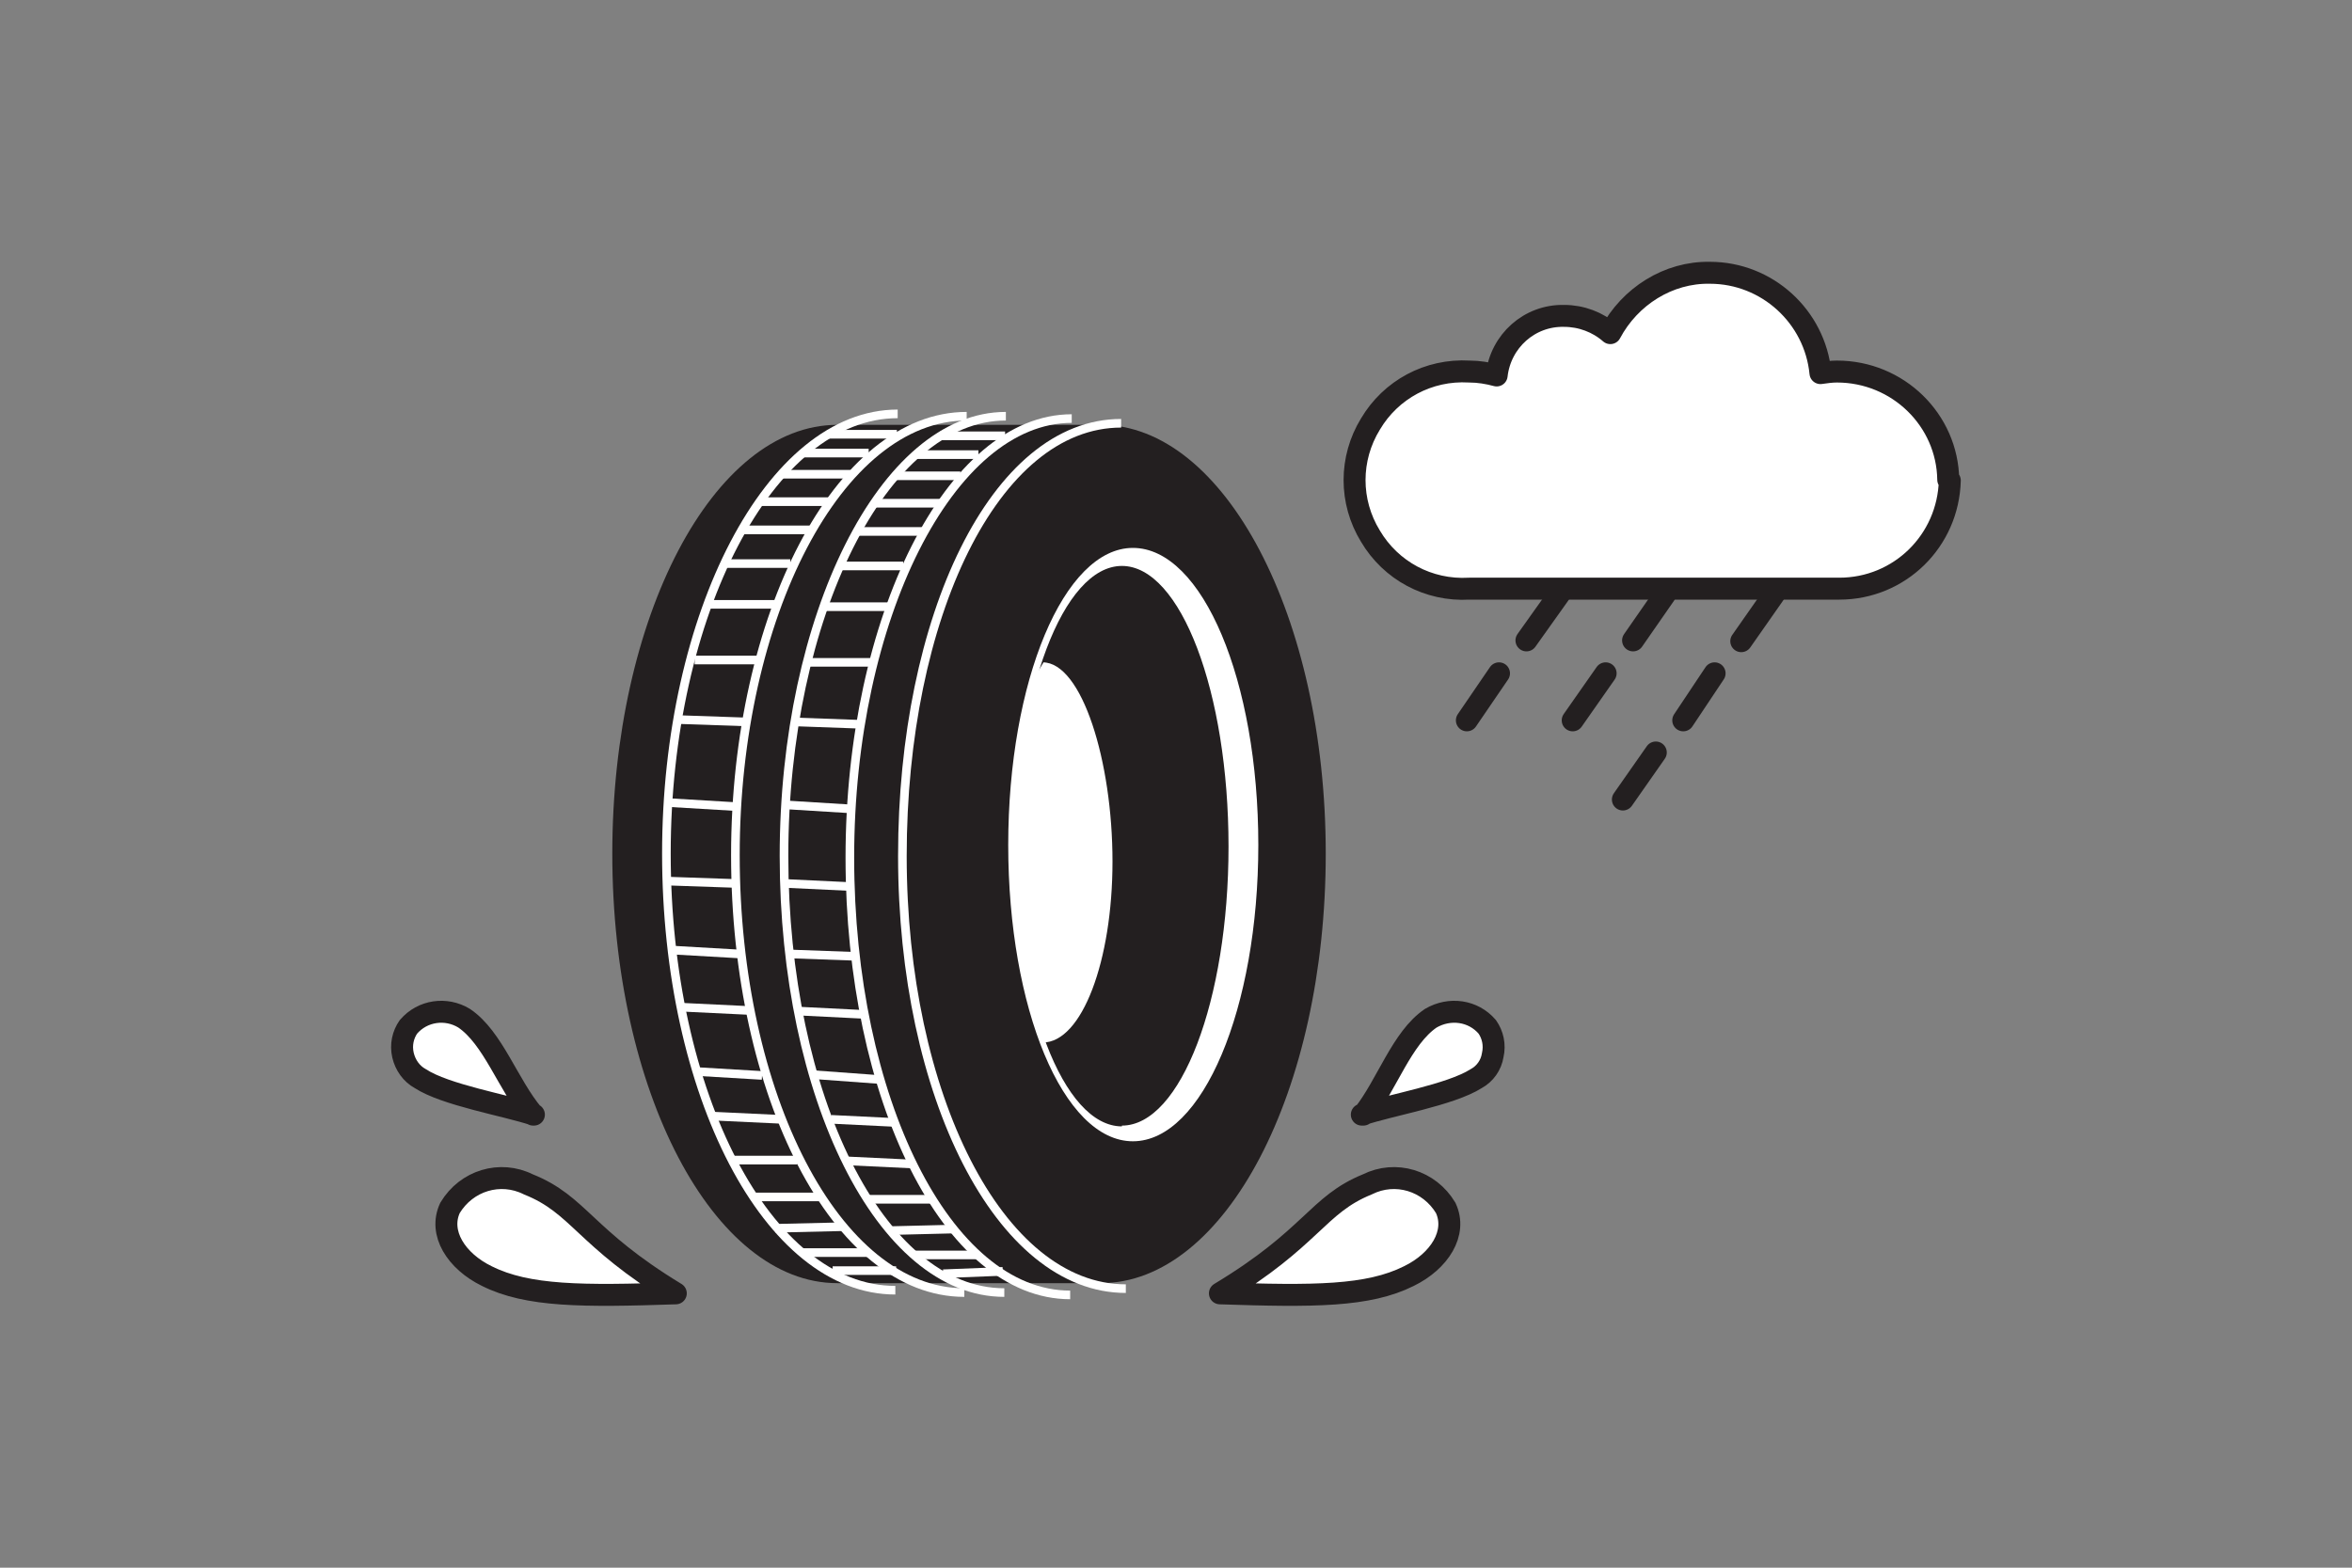 <?xml version="1.0" encoding="UTF-8"?>
<!DOCTYPE svg PUBLIC "-//W3C//DTD SVG 1.1//EN" "http://www.w3.org/Graphics/SVG/1.1/DTD/svg11.dtd">
<svg version="1.2" width="30mm" height="20mm" viewBox="0 0 3000 2000" preserveAspectRatio="xMidYMid" fill-rule="evenodd" stroke-width="28.222" stroke-linejoin="round" xmlns="http://www.w3.org/2000/svg" xmlns:ooo="http://xml.openoffice.org/svg/export" xmlns:xlink="http://www.w3.org/1999/xlink" xmlns:presentation="http://sun.com/xmlns/staroffice/presentation" xmlns:smil="http://www.w3.org/2001/SMIL20/" xmlns:anim="urn:oasis:names:tc:opendocument:xmlns:animation:1.0" xml:space="preserve">
 <rect x="0" y="0" width="3000" height="2000" fill="#808080" stroke="none"/>
 <defs class="ClipPathGroup">
  <clipPath id="presentation_clip_path" clipPathUnits="userSpaceOnUse">
   <rect x="0" y="0" width="3000" height="2000"/>
  </clipPath>
  <clipPath id="presentation_clip_path_shrink" clipPathUnits="userSpaceOnUse">
   <rect x="3" y="2" width="2994" height="1996"/>
  </clipPath>
 </defs>
 <defs class="TextShapeIndex">
  <g ooo:slide="id1" ooo:id-list="id3 id4 id5 id6 id7 id8 id9 id10 id11 id12 id13 id14 id15 id16 id17 id18 id19 id20 id21"/>
 </defs>
 <defs class="EmbeddedBulletChars">
  <g id="bullet-char-template-57356" transform="scale(0,-0)">
   <path d="M 580,1141 L 1163,571 580,0 -4,571 580,1141 Z"/>
  </g>
  <g id="bullet-char-template-57354" transform="scale(0,-0)">
   <path d="M 8,1128 L 1137,1128 1137,0 8,0 8,1128 Z"/>
  </g>
  <g id="bullet-char-template-10146" transform="scale(0,-0)">
   <path d="M 174,0 L 602,739 174,1481 1456,739 174,0 Z M 1358,739 L 309,1346 659,739 1358,739 Z"/>
  </g>
  <g id="bullet-char-template-10132" transform="scale(0,-0)">
   <path d="M 2015,739 L 1276,0 717,0 1260,543 174,543 174,936 1260,936 717,1481 1274,1481 2015,739 Z"/>
  </g>
  <g id="bullet-char-template-10007" transform="scale(0,-0)">
   <path d="M 0,-2 C -7,14 -16,27 -25,37 L 356,567 C 262,823 215,952 215,954 215,979 228,992 255,992 264,992 276,990 289,987 310,991 331,999 354,1012 L 381,999 492,748 772,1049 836,1024 860,1049 C 881,1039 901,1025 922,1006 886,937 835,863 770,784 769,783 710,716 594,584 L 774,223 C 774,196 753,168 711,139 L 727,119 C 717,90 699,76 672,76 641,76 570,178 457,381 L 164,-76 C 142,-110 111,-127 72,-127 30,-127 9,-110 8,-76 1,-67 -2,-52 -2,-32 -2,-23 -1,-13 0,-2 Z"/>
  </g>
  <g id="bullet-char-template-10004" transform="scale(0,-0)">
   <path d="M 285,-33 C 182,-33 111,30 74,156 52,228 41,333 41,471 41,549 55,616 82,672 116,743 169,778 240,778 293,778 328,747 346,684 L 369,508 C 377,444 397,411 428,410 L 1163,1116 C 1174,1127 1196,1133 1229,1133 1271,1133 1292,1118 1292,1087 L 1292,965 C 1292,929 1282,901 1262,881 L 442,47 C 390,-6 338,-33 285,-33 Z"/>
  </g>
  <g id="bullet-char-template-9679" transform="scale(0,-0)">
   <path d="M 813,0 C 632,0 489,54 383,161 276,268 223,411 223,592 223,773 276,916 383,1023 489,1130 632,1184 813,1184 992,1184 1136,1130 1245,1023 1353,916 1407,772 1407,592 1407,412 1353,268 1245,161 1136,54 992,0 813,0 Z"/>
  </g>
  <g id="bullet-char-template-8226" transform="scale(0,-0)">
   <path d="M 346,457 C 273,457 209,483 155,535 101,586 74,649 74,723 74,796 101,859 155,911 209,963 273,989 346,989 419,989 480,963 531,910 582,859 608,796 608,723 608,648 583,586 532,535 482,483 420,457 346,457 Z"/>
  </g>
  <g id="bullet-char-template-8211" transform="scale(0,-0)">
   <path d="M -4,459 L 1135,459 1135,606 -4,606 -4,459 Z"/>
  </g>
  <g id="bullet-char-template-61548" transform="scale(0,-0)">
   <path d="M 173,740 C 173,903 231,1043 346,1159 462,1274 601,1332 765,1332 928,1332 1067,1274 1183,1159 1299,1043 1357,903 1357,740 1357,577 1299,437 1183,322 1067,206 928,148 765,148 601,148 462,206 346,322 231,437 173,577 173,740 Z"/>
  </g>
 </defs>
 <g>
  <g id="id2" class="Master_Slide">
   <g id="bg-id2" class="Background"/>
   <g id="bo-id2" class="BackgroundObjects"/>
  </g>
 </g>
 <g class="SlideGroup">
  <g>
   <g id="container-id1">
    <g id="id1" class="Slide" clip-path="url(#presentation_clip_path)">
     <g class="Page">
      <g class="Group">
       <g class="com.sun.star.drawing.ClosedBezierShape">
        <g id="id3">
         <rect class="BoundingBox" stroke="none" fill="none" x="1728" y="348" width="761" height="405"/>
         <path fill="rgb(255,255,255)" stroke="none" d="M 2485,612 C 2484,536 2421,474 2343,474 2336,474 2329,475 2322,476 2315,404 2254,348 2181,348 2128,347 2079,378 2054,425 2038,411 2017,403 1995,403 1951,402 1914,435 1909,479 1898,476 1886,474 1874,474 1822,471 1774,497 1748,541 1721,585 1721,640 1748,684 1774,728 1822,754 1874,751 L 2346,751 C 2423,751 2485,690 2487,613 L 2485,612 Z"/>
        </g>
       </g>
       <g class="com.sun.star.drawing.ClosedBezierShape">
        <g id="id4">
         <rect class="BoundingBox" stroke="none" fill="none" x="1714" y="334" width="789" height="433"/>
         <path fill="none" stroke="rgb(35,31,32)" stroke-width="28" stroke-linejoin="round" stroke-linecap="round" d="M 2485,612 C 2484,536 2421,474 2343,474 2336,474 2329,475 2322,476 2315,404 2254,348 2181,348 2128,347 2079,378 2054,425 2038,411 2017,403 1995,403 1951,402 1914,435 1909,479 1898,476 1886,474 1874,474 1822,471 1774,497 1748,541 1721,585 1721,640 1748,684 1774,728 1822,754 1874,751 L 2346,751 C 2423,751 2485,690 2487,613 L 2485,612 Z"/>
        </g>
       </g>
       <g class="com.sun.star.drawing.PolyLineShape">
        <g id="id5">
         <rect class="BoundingBox" stroke="none" fill="none" x="1856" y="744" width="422" height="291"/>
         <path fill="none" stroke="rgb(35,31,32)" stroke-width="28" stroke-linejoin="round" stroke-linecap="round" d="M 1989,758 L 1947,817"/>
         <path fill="none" stroke="rgb(35,31,32)" stroke-width="28" stroke-linejoin="round" stroke-linecap="round" d="M 2124,758 L 2083,817"/>
         <path fill="none" stroke="rgb(35,31,32)" stroke-width="28" stroke-linejoin="round" stroke-linecap="round" d="M 2263,758 L 2221,818"/>
         <path fill="none" stroke="rgb(35,31,32)" stroke-width="28" stroke-linejoin="round" stroke-linecap="round" d="M 1912,859 L 1871,919"/>
         <path fill="none" stroke="rgb(35,31,32)" stroke-width="28" stroke-linejoin="round" stroke-linecap="round" d="M 2048,859 L 2006,919"/>
         <path fill="none" stroke="rgb(35,31,32)" stroke-width="28" stroke-linejoin="round" stroke-linecap="round" d="M 2187,859 L 2147,919"/>
         <path fill="none" stroke="rgb(35,31,32)" stroke-width="28" stroke-linejoin="round" stroke-linecap="round" d="M 2112,960 L 2070,1020"/>
        </g>
       </g>
       <g class="com.sun.star.drawing.ClosedBezierShape">
        <g id="id6">
         <rect class="BoundingBox" stroke="none" fill="none" x="569" y="1503" width="294" height="151"/>
         <path fill="rgb(255,255,255)" stroke="none" d="M 862,1650 C 743,1654 673,1654 621,1628 582,1609 559,1573 574,1541 595,1506 638,1493 674,1511 739,1537 745,1579 862,1650 Z"/>
        </g>
       </g>
       <g class="com.sun.star.drawing.ClosedBezierShape">
        <g id="id7">
         <rect class="BoundingBox" stroke="none" fill="none" x="555" y="1489" width="322" height="179"/>
         <path fill="none" stroke="rgb(35,31,32)" stroke-width="28" stroke-linejoin="round" stroke-linecap="round" d="M 862,1650 C 743,1654 673,1654 621,1628 582,1609 559,1573 574,1541 595,1506 638,1493 674,1511 739,1537 745,1579 862,1650 Z"/>
        </g>
       </g>
       <g class="com.sun.star.drawing.ClosedBezierShape">
        <g id="id8">
         <rect class="BoundingBox" stroke="none" fill="none" x="1556" y="1503" width="294" height="151"/>
         <path fill="rgb(255,255,255)" stroke="none" d="M 1556,1650 C 1676,1654 1745,1654 1797,1628 1836,1609 1859,1573 1844,1541 1823,1506 1780,1493 1744,1511 1680,1537 1674,1579 1556,1650 Z"/>
        </g>
       </g>
       <g class="com.sun.star.drawing.ClosedBezierShape">
        <g id="id9">
         <rect class="BoundingBox" stroke="none" fill="none" x="1542" y="1489" width="322" height="179"/>
         <path fill="none" stroke="rgb(35,31,32)" stroke-width="28" stroke-linejoin="round" stroke-linecap="round" d="M 1556,1650 C 1676,1654 1745,1654 1797,1628 1836,1609 1859,1573 1844,1541 1823,1506 1780,1493 1744,1511 1680,1537 1674,1579 1556,1650 Z"/>
        </g>
       </g>
       <g class="com.sun.star.drawing.ClosedBezierShape">
        <g id="id10">
         <rect class="BoundingBox" stroke="none" fill="none" x="1737" y="1291" width="170" height="133"/>
         <path fill="rgb(255,255,255)" stroke="none" d="M 1737,1422 C 1772,1410 1850,1397 1883,1376 1894,1370 1902,1359 1904,1346 1907,1333 1904,1320 1897,1310 1879,1289 1849,1285 1825,1299 1788,1324 1769,1384 1739,1422 L 1737,1422 Z"/>
        </g>
       </g>
       <g class="com.sun.star.drawing.ClosedBezierShape">
        <g id="id11">
         <rect class="BoundingBox" stroke="none" fill="none" x="1723" y="1277" width="198" height="161"/>
         <path fill="none" stroke="rgb(35,31,32)" stroke-width="28" stroke-linejoin="round" stroke-linecap="round" d="M 1737,1422 C 1772,1410 1850,1397 1883,1376 1894,1370 1902,1359 1904,1346 1907,1333 1904,1320 1897,1310 1879,1289 1849,1285 1825,1299 1788,1324 1769,1384 1739,1422 L 1737,1422 Z"/>
        </g>
       </g>
       <g class="com.sun.star.drawing.ClosedBezierShape">
        <g id="id12">
         <rect class="BoundingBox" stroke="none" fill="none" x="513" y="1291" width="170" height="133"/>
         <path fill="rgb(255,255,255)" stroke="none" d="M 681,1422 C 645,1410 568,1397 536,1376 525,1370 517,1359 514,1346 511,1333 514,1320 521,1310 539,1289 569,1285 592,1299 629,1324 648,1384 680,1422 L 681,1422 Z"/>
        </g>
       </g>
       <g class="com.sun.star.drawing.ClosedBezierShape">
        <g id="id13">
         <rect class="BoundingBox" stroke="none" fill="none" x="499" y="1277" width="198" height="161"/>
         <path fill="none" stroke="rgb(35,31,32)" stroke-width="28" stroke-linejoin="round" stroke-linecap="round" d="M 681,1422 C 645,1410 568,1397 536,1376 525,1370 517,1359 514,1346 511,1333 514,1320 521,1310 539,1289 569,1285 592,1299 629,1324 648,1384 680,1422 L 681,1422 Z"/>
        </g>
       </g>
       <g class="com.sun.star.drawing.ClosedBezierShape">
        <g id="id14">
         <rect class="BoundingBox" stroke="none" fill="none" x="781" y="542" width="911" height="1096"/>
         <path fill="rgb(35,31,32)" stroke="none" d="M 1068,1637 C 910,1637 781,1392 781,1089 781,787 910,542 1068,542 L 1404,542 C 1562,542 1691,787 1691,1089 1691,1392 1563,1637 1404,1637 L 1068,1637 Z"/>
        </g>
       </g>
       <g class="com.sun.star.drawing.OpenBezierShape">
        <g id="id15">
         <rect class="BoundingBox" stroke="none" fill="none" x="1145" y="534" width="292" height="1117"/>
         <path fill="none" stroke="rgb(255,255,255)" stroke-width="11" stroke-linejoin="miter" d="M 1436,1644 C 1275,1644 1151,1397 1151,1092 1151,787 1269,540 1430,540"/>
        </g>
       </g>
       <g class="com.sun.star.drawing.ClosedBezierShape">
        <g id="id16">
         <rect class="BoundingBox" stroke="none" fill="none" x="1285" y="699" width="321" height="758"/>
         <path fill="rgb(255,255,255)" stroke="none" d="M 1445,699 C 1357,699 1286,869 1286,1078 1286,1286 1356,1456 1445,1456 1534,1456 1605,1286 1605,1078 1605,869 1534,699 1445,699 Z M 1431,1437 C 1356,1437 1295,1277 1295,1081 1295,884 1356,722 1431,722 1506,722 1567,883 1567,1080 1567,1276 1506,1436 1431,1436 L 1431,1437 Z"/>
        </g>
       </g>
       <g class="com.sun.star.drawing.ClosedBezierShape">
        <g id="id17">
         <rect class="BoundingBox" stroke="none" fill="none" x="1290" y="845" width="130" height="486"/>
         <path fill="rgb(255,255,255)" stroke="none" d="M 1331,845 L 1316,870 1301,947 1294,1033 1290,1145 1310,1267 1330,1330 C 1380,1330 1419,1226 1419,1099 1419,971 1380,845 1330,845 L 1331,845 Z"/>
        </g>
       </g>
       <g class="com.sun.star.drawing.OpenBezierShape">
        <g id="id18">
         <rect class="BoundingBox" stroke="none" fill="none" x="844" y="522" width="390" height="1134"/>
         <path fill="none" stroke="rgb(255,255,255)" stroke-width="11" stroke-linejoin="miter" d="M 1230,1649 C 1067,1649 938,1397 938,1091 938,786 1070,531 1233,531"/>
         <path fill="none" stroke="rgb(255,255,255)" stroke-width="11" stroke-linejoin="miter" d="M 1142,1646 C 979,1646 850,1395 850,1089 850,784 982,528 1145,528"/>
        </g>
       </g>
       <g class="com.sun.star.drawing.PolyLineShape">
        <g id="id19">
         <rect class="BoundingBox" stroke="none" fill="none" x="848" y="548" width="297" height="1080"/>
         <path fill="none" stroke="rgb(255,255,255)" stroke-width="11" stroke-linejoin="miter" d="M 938,1029 L 854,1024"/>
         <path fill="none" stroke="rgb(255,255,255)" stroke-width="11" stroke-linejoin="miter" d="M 936,1127 L 849,1124"/>
         <path fill="none" stroke="rgb(255,255,255)" stroke-width="11" stroke-linejoin="miter" d="M 943,1217 L 856,1212"/>
         <path fill="none" stroke="rgb(255,255,255)" stroke-width="11" stroke-linejoin="miter" d="M 953,1289 L 870,1285"/>
         <path fill="none" stroke="rgb(255,255,255)" stroke-width="11" stroke-linejoin="miter" d="M 972,1372 L 888,1367"/>
         <path fill="none" stroke="rgb(255,255,255)" stroke-width="11" stroke-linejoin="miter" d="M 996,1428 L 911,1424"/>
         <path fill="none" stroke="rgb(255,255,255)" stroke-width="11" stroke-linejoin="miter" d="M 1017,1480 L 931,1480"/>
         <path fill="none" stroke="rgb(255,255,255)" stroke-width="11" stroke-linejoin="miter" d="M 1046,1527 L 960,1527"/>
         <path fill="none" stroke="rgb(255,255,255)" stroke-width="11" stroke-linejoin="miter" d="M 1074,1565 L 989,1567"/>
         <path fill="none" stroke="rgb(255,255,255)" stroke-width="11" stroke-linejoin="miter" d="M 1107,1598 L 1022,1598"/>
         <path fill="none" stroke="rgb(255,255,255)" stroke-width="11" stroke-linejoin="miter" d="M 952,921 L 865,918"/>
         <path fill="none" stroke="rgb(255,255,255)" stroke-width="11" stroke-linejoin="miter" d="M 968,842 L 886,842"/>
         <path fill="none" stroke="rgb(255,255,255)" stroke-width="11" stroke-linejoin="miter" d="M 991,771 L 903,771"/>
         <path fill="none" stroke="rgb(255,255,255)" stroke-width="11" stroke-linejoin="miter" d="M 1008,719 L 927,719"/>
         <path fill="none" stroke="rgb(255,255,255)" stroke-width="11" stroke-linejoin="miter" d="M 1035,676 L 947,676"/>
         <path fill="none" stroke="rgb(255,255,255)" stroke-width="11" stroke-linejoin="miter" d="M 1143,1621 L 1062,1621"/>
         <path fill="none" stroke="rgb(255,255,255)" stroke-width="11" stroke-linejoin="miter" d="M 1058,640 L 970,640"/>
         <path fill="none" stroke="rgb(255,255,255)" stroke-width="11" stroke-linejoin="miter" d="M 1085,605 L 996,605"/>
         <path fill="none" stroke="rgb(255,255,255)" stroke-width="11" stroke-linejoin="miter" d="M 1108,578 L 1023,578"/>
         <path fill="none" stroke="rgb(255,255,255)" stroke-width="11" stroke-linejoin="miter" d="M 1144,554 L 1057,554"/>
        </g>
       </g>
       <g class="com.sun.star.drawing.OpenBezierShape">
        <g id="id20">
         <rect class="BoundingBox" stroke="none" fill="none" x="994" y="525" width="374" height="1134"/>
         <path fill="none" stroke="rgb(255,255,255)" stroke-width="11" stroke-linejoin="miter" d="M 1365,1652 C 1208,1652 1084,1401 1084,1094 1084,789 1212,534 1367,534"/>
         <path fill="none" stroke="rgb(255,255,255)" stroke-width="11" stroke-linejoin="miter" d="M 1281,1649 C 1123,1649 1000,1398 1000,1092 1000,787 1127,531 1283,531"/>
        </g>
       </g>
       <g class="com.sun.star.drawing.PolyLineShape">
        <g id="id21">
         <rect class="BoundingBox" stroke="none" fill="none" x="999" y="550" width="284" height="1082"/>
         <path fill="none" stroke="rgb(255,255,255)" stroke-width="11" stroke-linejoin="miter" d="M 1086,1032 L 1005,1027"/>
         <path fill="none" stroke="rgb(255,255,255)" stroke-width="11" stroke-linejoin="miter" d="M 1084,1131 L 1000,1127"/>
         <path fill="none" stroke="rgb(255,255,255)" stroke-width="11" stroke-linejoin="miter" d="M 1090,1220 L 1007,1217"/>
         <path fill="none" stroke="rgb(255,255,255)" stroke-width="11" stroke-linejoin="miter" d="M 1100,1294 L 1020,1290"/>
         <path fill="none" stroke="rgb(255,255,255)" stroke-width="11" stroke-linejoin="miter" d="M 1119,1377 L 1037,1371"/>
         <path fill="none" stroke="rgb(255,255,255)" stroke-width="11" stroke-linejoin="miter" d="M 1142,1432 L 1060,1428"/>
         <path fill="none" stroke="rgb(255,255,255)" stroke-width="11" stroke-linejoin="miter" d="M 1164,1485 L 1080,1481"/>
         <path fill="none" stroke="rgb(255,255,255)" stroke-width="11" stroke-linejoin="miter" d="M 1189,1530 L 1107,1530"/>
         <path fill="none" stroke="rgb(255,255,255)" stroke-width="11" stroke-linejoin="miter" d="M 1216,1568 L 1135,1570"/>
         <path fill="none" stroke="rgb(255,255,255)" stroke-width="11" stroke-linejoin="miter" d="M 1248,1601 L 1166,1601"/>
         <path fill="none" stroke="rgb(255,255,255)" stroke-width="11" stroke-linejoin="miter" d="M 1097,924 L 1014,921"/>
         <path fill="none" stroke="rgb(255,255,255)" stroke-width="11" stroke-linejoin="miter" d="M 1113,845 L 1033,845"/>
         <path fill="none" stroke="rgb(255,255,255)" stroke-width="11" stroke-linejoin="miter" d="M 1135,774 L 1049,774"/>
         <path fill="none" stroke="rgb(255,255,255)" stroke-width="11" stroke-linejoin="miter" d="M 1152,722 L 1073,722"/>
         <path fill="none" stroke="rgb(255,255,255)" stroke-width="11" stroke-linejoin="miter" d="M 1178,678 L 1093,678"/>
         <path fill="none" stroke="rgb(255,255,255)" stroke-width="11" stroke-linejoin="miter" d="M 1279,1622 L 1203,1625"/>
         <path fill="none" stroke="rgb(255,255,255)" stroke-width="11" stroke-linejoin="miter" d="M 1200,642 L 1116,642"/>
         <path fill="none" stroke="rgb(255,255,255)" stroke-width="11" stroke-linejoin="miter" d="M 1225,607 L 1142,607"/>
         <path fill="none" stroke="rgb(255,255,255)" stroke-width="11" stroke-linejoin="miter" d="M 1248,580 L 1167,580"/>
         <path fill="none" stroke="rgb(255,255,255)" stroke-width="11" stroke-linejoin="miter" d="M 1282,556 L 1199,556"/>
        </g>
       </g>
      </g>
     </g>
    </g>
   </g>
  </g>
 </g>
</svg>